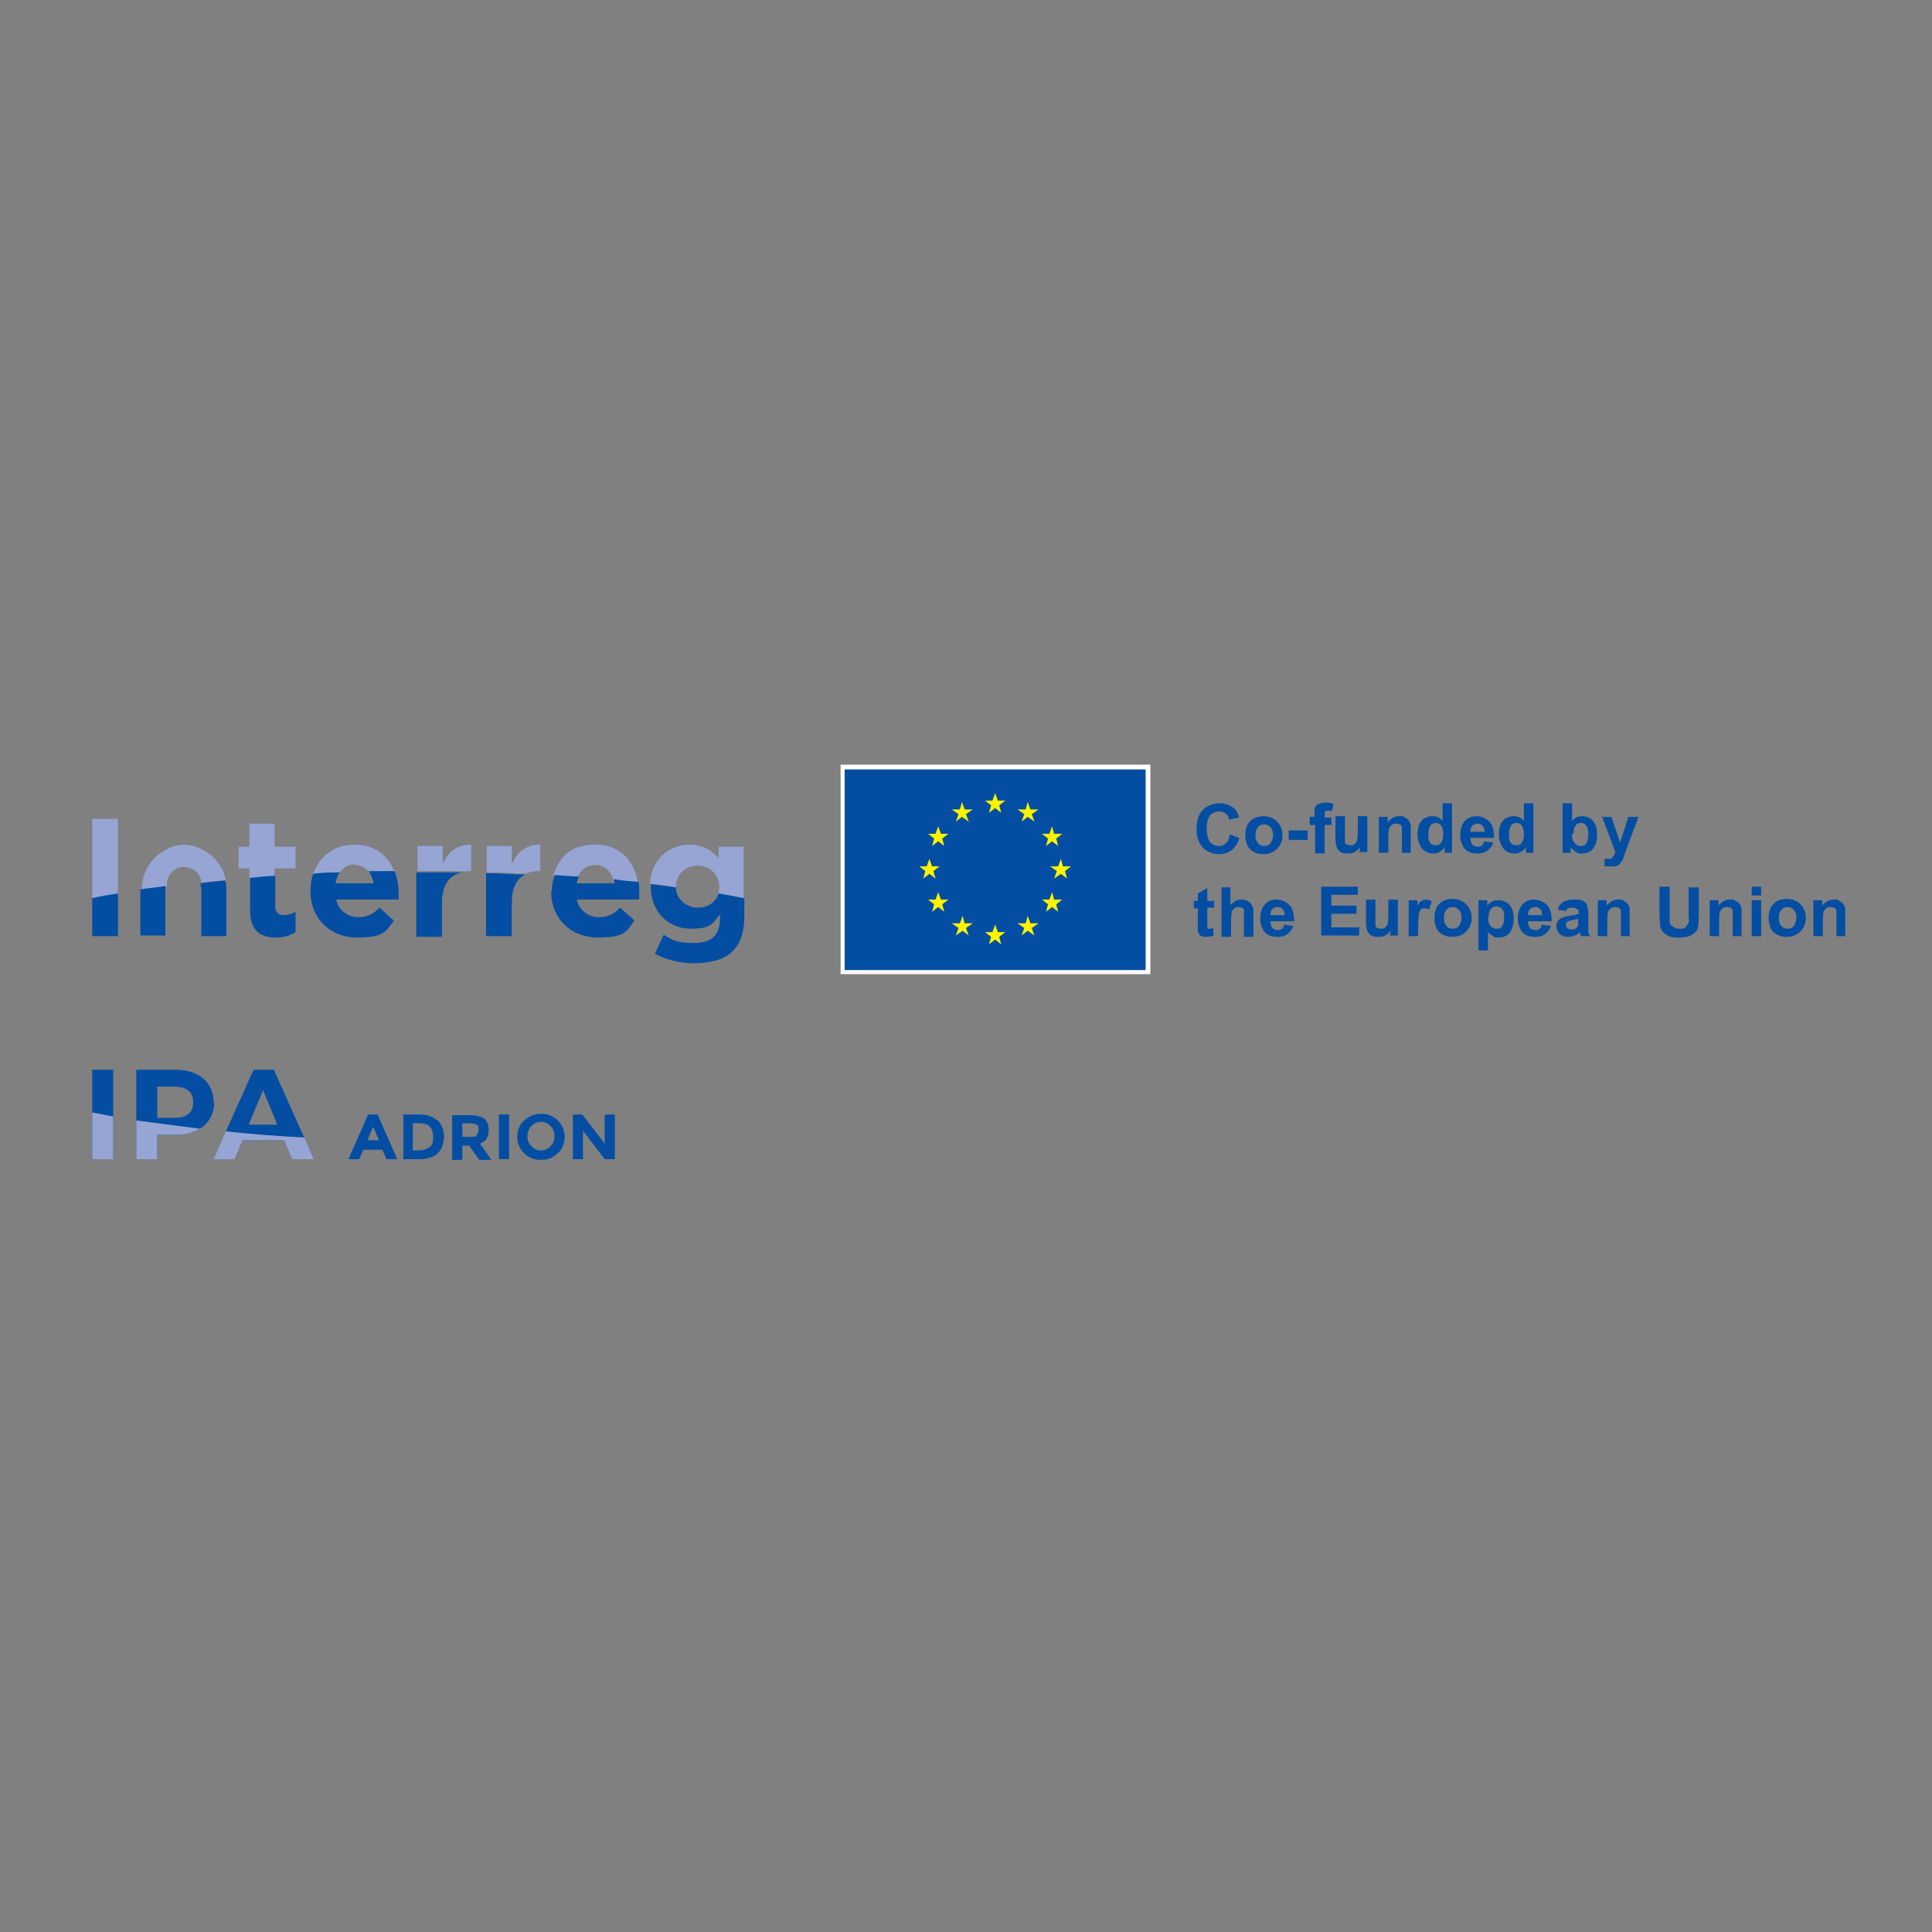 <?xml version="1.0" encoding="UTF-8"?>
<svg id="Layer_1" xmlns="http://www.w3.org/2000/svg" version="1.1" viewBox="0 0 285 285">
  <rect x="0" y="0" width="285" height="285" fill="#808080" stroke="none"/>
  <!-- Generator: Adobe Illustrator 29.2.1, SVG Export Plug-In . SVG Version: 2.1.0 Build 116)  -->
  <defs>
    <style>
      .st0 {
        fill: #fff;
      }

      .st1 {
        fill: #96a5d4;
      }

      .st2 {
        fill: #034ea2;
      }

      .st3 {
        fill: #fff200;
      }
    </style>
  </defs>
  <g>
    <path class="st2" d="M57,171l-.6-1.4h-2.8l-.6,1.4h-1.6l2.9-6.6h1.4l2.9,6.6h-1.6ZM55,166.3l-.8,1.9h1.7l-.8-1.9Z"/>
    <path class="st2" d="M64.5,165.2c.6.6,1,1.4,1,2.4s-.3,1.9-.9,2.5c-.6.6-1.6.9-2.8.9h-2.3v-6.6h2.3c1.2,0,2.1.3,2.7.9ZM63.4,169.2c.4-.3.5-.8.5-1.5s-.2-1.2-.5-1.5c-.4-.4-.9-.5-1.7-.5h-.8v4h.9c.7,0,1.2-.2,1.6-.5Z"/>
    <path class="st2" d="M72.1,166.6c0,1.1-.4,1.8-1.3,2.1l1.7,2.4h-1.8l-1.5-2.1h-1v2.1h-1.5v-6.6h2.5c1,0,1.8.2,2.2.5s.7.9.7,1.7ZM70.3,167.4c.2-.2.3-.4.3-.8s0-.6-.3-.7-.5-.2-1-.2h-1.1v2h1.1c.5,0,.9,0,1-.2Z"/>
    <path class="st2" d="M73.6,164.4h1.5v6.6h-1.5v-6.6Z"/>
    <path class="st2" d="M82.3,170.1c-.7.7-1.5,1-2.5,1s-1.8-.3-2.5-1c-.7-.7-1-1.5-1-2.4s.3-1.8,1-2.4,1.5-1,2.5-1,1.8.3,2.5,1c.7.7,1,1.5,1,2.4s-.3,1.8-1,2.4ZM81.8,167.6c0-.6-.2-1.1-.6-1.5-.4-.4-.8-.6-1.4-.6s-1,.2-1.4.6c-.4.4-.6.9-.6,1.5s.2,1.1.6,1.5c.4.4.8.6,1.4.6s1-.2,1.4-.6c.4-.4.6-.9.6-1.5Z"/>
    <path class="st2" d="M89.2,164.4h1.5v6.6h-1.5l-3.2-4.2v4.2h-1.5v-6.6h1.4l3.3,4.3v-4.3Z"/>
  </g>
  <g>
    <path class="st1" d="M87.8,127.6c1.4,0,2.3.9,2.7,2.2,1.2.1,2.4.2,3.6.4-.5-3.1-2.5-5.6-6.3-5.6s-5.3,1.9-6.2,4.6c1.2,0,2.4.2,3.6.2.5-1.1,1.3-1.8,2.6-1.8Z"/>
    <path class="st2" d="M81.3,131.5c0,4,2.9,6.8,6.9,6.8s4.2-.9,5.4-2.5l-2.1-1.9c-1,1-1.9,1.4-3.2,1.4s-2.9-.9-3.2-2.6h9.2c0-.3,0-.7,0-1,0-.5,0-1.1-.1-1.6-1.2-.1-2.4-.2-3.6-.4,0,.2,0,.4.1.6h-5.6c0-.4.2-.7.3-1-1.2,0-2.4-.2-3.6-.2-.2.7-.4,1.5-.4,2.3h0Z"/>
    <path class="st1" d="M17.4,120.8h-3.8v11.7c1.2-.2,2.5-.5,3.8-.7v-11Z"/>
    <path class="st1" d="M40.5,128.1h3.1v-3.2h-3.1v-3.4h-3.7v3.4h-1.6v3.2h1.6v1.4c1.2,0,2.5-.2,3.7-.3v-1.2Z"/>
    <path class="st1" d="M52.3,127.6c.9,0,1.6.4,2.1,1,1.2,0,2.5,0,3.8,0-.9-2.3-2.8-4-5.9-4s-5.2,1.8-6.1,4.3c1.3,0,2.6-.1,3.9-.2.5-.7,1.3-1.2,2.2-1.2Z"/>
    <path class="st1" d="M68.2,128.6c.3,0,.7-.1,1.1-.1h.2v-3.9c-2.2,0-3.4,1.1-4.2,2.9v-2.7h-3.7v3.7c0,0,.1,0,.2,0,2.2,0,4.3,0,6.5,0Z"/>
    <path class="st1" d="M79.5,128.5h.2v-3.9c-2.2,0-3.4,1.1-4.2,2.9v-2.7h-3.7v3.9c1.9,0,3.9.1,5.8.2.6-.3,1.2-.4,2-.4Z"/>
    <path class="st1" d="M99.7,130.8h0c0-1.8,1.4-3.1,3.2-3.1s3.2,1.3,3.2,3.1h0c0,.4,0,.7-.2,1,1.3.2,2.6.4,3.8.7v-7.6h-3.7v1.7c-1-1.1-2.2-2-4.3-2-2.9,0-5.7,2.1-5.8,5.8,1.3.1,2.5.3,3.7.5,0,0,0,0,0,0Z"/>
    <path class="st1" d="M26,128.1c.2-.1.8-.2,1.1-.2s.8.1,1.1.2c1,.5,1.4,1.1,1.5,2.1,1.2-.1,2.4-.2,3.6-.4-.4-1.9-1.6-3.5-3.3-4.4-.8-.4-1.8-.8-2.8-.8s-2,.3-2.8.8c-2.2,1.1-3.5,3.4-3.5,5.9,1.2-.2,2.5-.4,3.7-.5,0-1.3.4-2.1,1.5-2.7Z"/>
    <path class="st2" d="M17.4,138.1v-6.3c-1.3.2-2.6.4-3.8.7v5.6h3.8Z"/>
    <path class="st2" d="M40.6,138.3c1.3,0,2.2-.3,3-.8v-3c-.5.3-1.2.5-1.8.5s-1.2-.4-1.2-1.3v-4.5c-1.3,0-2.5.2-3.7.3v4.8c0,3.1,1.6,4,3.8,4Z"/>
    <path class="st2" d="M45.8,131.5c0,4,2.9,6.8,6.9,6.8s4.2-.9,5.4-2.5l-2.1-1.9c-1,1-1.9,1.4-3.2,1.4s-2.9-.9-3.2-2.6h9.2c0-.3,0-.7,0-1,0-1.1-.2-2.2-.6-3.2-1.3,0-2.5,0-3.8,0,.3.5.6,1.1.7,1.8h-5.6c.1-.6.3-1.2.6-1.6-1.3,0-2.6,0-3.9.2-.3.8-.4,1.7-.4,2.6h0Z"/>
    <path class="st2" d="M65.2,138.1v-4.9c0-2.7,1.1-4.1,2.9-4.5-2.1,0-4.3,0-6.5,0s-.1,0-.2,0v9.5h3.7Z"/>
    <path class="st2" d="M75.5,138.1v-4.9c0-2.2.7-3.6,2-4.2-1.9,0-3.8-.2-5.8-.2v9.3h3.7Z"/>
    <path class="st2" d="M96,130.8c0,3.9,2.8,6.2,5.9,6.2s3.2-.8,4.3-2.1v.6c0,2.4-1.2,3.6-3.8,3.6s-3.1-.4-4.5-1.2l-1.3,2.8c1.7.9,3.7,1.4,5.8,1.4s4.5-.5,5.7-1.8,1.7-2.8,1.7-5.2v-2.6c-1.2-.2-2.5-.5-3.8-.7-.4,1.3-1.6,2.1-3.1,2.1s-3.2-1.2-3.2-3c-1.2-.2-2.5-.3-3.7-.5,0,.1,0,.2,0,.4h0Z"/>
    <path class="st2" d="M29.7,130.8v7.3h3.7v-6.5h0c0-.6,0-1.2-.2-1.7-1.2.1-2.4.2-3.6.4,0,.2,0,.4,0,.6Z"/>
    <path class="st2" d="M20.7,131.5v6.5h3.7v-7.3s0,0,0,0c-1.3.2-2.5.3-3.7.5,0,0,0,.1,0,.2h0Z"/>
  </g>
  <g>
    <rect class="st2" x="124.3" y="113.1" width="45" height="30.3"/>
    <path class="st0" d="M169,113.5v29.6h-44.4v-29.6h44.4M169.7,112.8h-45.7v30.9h45.7v-30.9h0Z"/>
  </g>
  <g>
    <polygon class="st3" points="154.8 123 155.2 121.9 155.5 123 156.7 123 155.8 123.7 156.1 124.8 155.2 124.1 154.3 124.8 154.6 123.7 153.7 123 154.8 123"/>
    <polygon class="st3" points="146.4 118.1 146.8 117 147.2 118.1 148.3 118.1 147.4 118.8 147.7 119.9 146.8 119.2 145.9 119.9 146.2 118.8 145.3 118.1 146.4 118.1"/>
    <polygon class="st3" points="135.6 127.8 136.7 127.8 137.1 126.7 137.5 127.8 138.6 127.8 137.7 128.5 138 129.6 137.1 128.9 136.2 129.6 136.5 128.5 135.6 127.8"/>
    <polygon class="st3" points="139.3 134.5 138.4 133.8 137.5 134.5 137.8 133.4 136.9 132.7 138 132.7 138.4 131.6 138.8 132.7 139.9 132.7 139 133.4 139.3 134.5"/>
    <polygon class="st3" points="139 123.7 139.3 124.8 138.4 124.1 137.5 124.8 137.8 123.7 136.9 123 138 123 138.4 121.9 138.8 123 139.9 123 139 123.7"/>
    <polygon class="st3" points="141.6 119.4 141.9 118.3 142.3 119.4 143.5 119.4 142.5 120.1 142.9 121.2 141.9 120.5 141 121.2 141.4 120.1 140.4 119.4 141.6 119.4"/>
    <polygon class="st3" points="142.9 138 142 137.3 141 138 141.4 136.9 140.4 136.2 141.6 136.2 142 135.1 142.3 136.2 143.5 136.2 142.5 136.9 142.9 138"/>
    <polygon class="st3" points="147.7 139.3 146.8 138.6 145.9 139.3 146.2 138.2 145.3 137.5 146.4 137.5 146.8 136.4 147.2 137.5 148.3 137.5 147.4 138.2 147.7 139.3"/>
    <polygon class="st3" points="152.6 138 151.6 137.3 150.7 138 151.1 136.9 150.1 136.2 151.3 136.2 151.6 135.1 152 136.2 153.2 136.2 152.2 136.9 152.6 138"/>
    <polygon class="st3" points="152.2 120.1 152.6 121.2 151.6 120.5 150.7 121.2 151.1 120.1 150.1 119.4 151.3 119.4 151.6 118.3 152 119.4 153.2 119.4 152.2 120.1"/>
    <polygon class="st3" points="156.1 134.5 155.2 133.8 154.3 134.5 154.6 133.4 153.7 132.7 154.8 132.7 155.2 131.6 155.5 132.7 156.7 132.7 155.8 133.4 156.1 134.5"/>
    <polygon class="st3" points="157.4 129.6 156.5 128.9 155.5 129.6 155.9 128.5 154.9 127.8 156.1 127.8 156.5 126.7 156.8 127.8 158 127.8 157.1 128.5 157.4 129.6"/>
  </g>
  <g>
    <path class="st2" d="M181.4,123.1l1.4.5c-.2.8-.6,1.4-1.1,1.8-.5.4-1.2.6-1.9.6s-1.8-.3-2.4-1c-.6-.7-.9-1.6-.9-2.7s.3-2.2.9-2.8,1.5-1,2.5-1,1.6.3,2.2.8c.3.3.6.8.7,1.3l-1.5.3c0-.4-.3-.7-.5-.9-.3-.2-.6-.3-1-.3s-1,.2-1.3.6c-.3.4-.5,1-.5,1.9s.2,1.6.5,2c.3.4.8.6,1.3.6s.7-.1,1-.4c.3-.2.5-.6.6-1.2Z"/>
    <path class="st2" d="M183.7,123.1c0-.5.1-.9.3-1.4.2-.4.6-.8,1-1s.9-.3,1.4-.3c.8,0,1.5.3,2,.8.5.5.8,1.2.8,2s-.3,1.5-.8,2-1.2.8-2,.8-.9-.1-1.4-.3c-.4-.2-.8-.5-1-1-.2-.4-.3-.9-.3-1.5ZM185.2,123.2c0,.5.1.9.4,1.2.2.3.6.4.9.4s.7-.1.9-.4.4-.7.4-1.2-.1-.9-.4-1.2-.6-.4-.9-.4-.7.1-.9.4c-.3.3-.4.7-.4,1.2Z"/>
    <path class="st2" d="M190.1,123.9v-1.4h2.8v1.4h-2.8Z"/>
    <path class="st2" d="M193.1,120.5h.8v-.4c0-.4,0-.8.1-1,0-.2.3-.4.5-.5.3-.1.6-.2,1-.2s.8,0,1.2.2l-.2,1c-.2,0-.4,0-.6,0s-.3,0-.4.1-.1.3-.1.5v.4h1v1.1h-1v4.2h-1.4v-4.2h-.8v-1.1Z"/>
    <path class="st2" d="M200.6,125.8v-.8c-.2.3-.4.5-.8.7-.3.2-.6.2-1,.2s-.7,0-1-.2c-.3-.2-.5-.4-.6-.7-.1-.3-.2-.7-.2-1.2v-3.4h1.4v2.4c0,.7,0,1.2,0,1.4,0,.2.1.3.3.4.1,0,.3.1.5.1s.5,0,.6-.2c.2-.1.3-.3.4-.5,0-.2.1-.7.1-1.4v-2.2h1.4v5.3h-1.3Z"/>
    <path class="st2" d="M208.2,125.8h-1.4v-2.7c0-.6,0-.9,0-1.1,0-.2-.2-.3-.3-.4-.1,0-.3-.1-.5-.1s-.5,0-.7.2-.3.3-.4.5c0,.2-.1.6-.1,1.2v2.4h-1.4v-5.3h1.3v.8c.5-.6,1-.9,1.7-.9s.6,0,.8.2c.3.1.5.3.6.4.1.2.2.4.3.6,0,.2,0,.5,0,.9v3.3Z"/>
    <path class="st2" d="M214.4,125.8h-1.3v-.8c-.2.3-.5.5-.8.7s-.6.2-.9.2c-.6,0-1.1-.2-1.6-.7-.4-.5-.7-1.2-.7-2.1s.2-1.6.6-2c.4-.5,1-.7,1.6-.7s1.1.2,1.5.7v-2.6h1.4v7.3ZM210.7,123c0,.6,0,1,.2,1.2.2.4.5.5.9.5s.6-.1.8-.4c.2-.3.3-.7.3-1.2s-.1-1-.3-1.3c-.2-.3-.5-.4-.8-.4s-.6.1-.8.4c-.2.3-.3.7-.3,1.2Z"/>
    <path class="st2" d="M218.9,124.1l1.4.2c-.2.5-.5.9-.9,1.2-.4.3-.9.4-1.5.4-.9,0-1.6-.3-2-.9-.3-.5-.5-1.1-.5-1.8s.2-1.6.7-2.1c.5-.5,1-.7,1.7-.7s1.4.3,1.9.8c.5.5.7,1.3.7,2.4h-3.5c0,.4.1.7.3,1,.2.2.5.3.8.3s.4,0,.6-.2c.2-.1.3-.3.3-.6ZM219,122.7c0-.4-.1-.7-.3-.9-.2-.2-.4-.3-.7-.3s-.6.1-.8.3c-.2.2-.3.5-.3.9h2.1Z"/>
    <path class="st2" d="M226.4,125.8h-1.3v-.8c-.2.3-.5.5-.8.7s-.6.2-.9.2c-.6,0-1.1-.2-1.6-.7-.4-.5-.7-1.2-.7-2.1s.2-1.6.6-2c.4-.5,1-.7,1.6-.7s1.1.2,1.5.7v-2.6h1.4v7.3ZM222.6,123c0,.6,0,1,.2,1.2.2.4.5.5.9.5s.6-.1.8-.4c.2-.3.3-.7.3-1.2s-.1-1-.3-1.3c-.2-.3-.5-.4-.8-.4s-.6.1-.8.4c-.2.3-.3.7-.3,1.2Z"/>
    <path class="st2" d="M230.5,125.8v-7.3h1.4v2.6c.4-.5.9-.7,1.5-.7s1.2.2,1.6.7c.4.5.6,1.1.6,2s-.2,1.6-.6,2.1-1,.7-1.6.7-.6,0-.9-.2c-.3-.2-.5-.4-.8-.7v.8h-1.3ZM231.9,123c0,.5,0,1,.3,1.2.2.4.6.6,1,.6s.6-.1.8-.4.3-.7.3-1.3-.1-1-.3-1.3c-.2-.3-.5-.4-.8-.4s-.6.1-.8.4c-.2.3-.3.7-.3,1.2Z"/>
    <path class="st2" d="M236.2,120.5h1.5l1.3,3.8,1.2-3.8h1.5l-1.9,5.1-.3.9c-.1.3-.2.5-.4.7-.1.2-.2.3-.4.4-.1.1-.3.2-.5.2-.2,0-.5,0-.7,0s-.5,0-.8,0v-1.1c0,0,.3,0,.5,0,.3,0,.6,0,.7-.3.2-.2.3-.4.4-.7l-2-5.3Z"/>
    <path class="st2" d="M179.1,132.8v1.1h-1v2.1c0,.4,0,.7,0,.8,0,0,0,.1.1.2s.1,0,.2,0,.3,0,.6-.1v1.1c-.2.1-.6.2-1,.2s-.5,0-.7-.1c-.2,0-.4-.2-.4-.3s-.2-.3-.2-.5c0-.2,0-.5,0-1v-2.3h-.6v-1.1h.6v-1.1l1.4-.8v1.9h1Z"/>
    <path class="st2" d="M181.5,130.8v2.7c.5-.5,1-.8,1.6-.8s.6,0,.9.2.5.3.6.5c.1.2.2.4.3.6,0,.2,0,.6,0,1.1v3.1h-1.4v-2.8c0-.6,0-.9,0-1.1,0-.2-.1-.3-.3-.4-.1,0-.3-.1-.5-.1s-.4,0-.6.2c-.2.1-.3.3-.4.5,0,.2-.1.6-.1,1v2.7h-1.4v-7.3h1.4Z"/>
    <path class="st2" d="M189.4,136.4l1.4.2c-.2.5-.5.9-.9,1.2-.4.3-.9.4-1.5.4-.9,0-1.6-.3-2-.9-.3-.5-.5-1.1-.5-1.8s.2-1.6.7-2.1c.5-.5,1-.7,1.7-.7s1.4.3,1.9.8c.5.5.7,1.3.7,2.4h-3.5c0,.4.1.7.3,1,.2.2.5.3.8.3s.4,0,.6-.2c.2-.1.3-.3.3-.6ZM189.5,135c0-.4-.1-.7-.3-.9-.2-.2-.4-.3-.7-.3s-.6.1-.8.3c-.2.2-.3.5-.3.9h2.1Z"/>
    <path class="st2" d="M194.9,138.1v-7.3h5.4v1.2h-3.9v1.6h3.7v1.2h-3.7v2h4.1v1.2h-5.6Z"/>
    <path class="st2" d="M205.1,138.1v-.8c-.2.3-.4.5-.8.7-.3.2-.6.2-1,.2s-.7,0-1-.2c-.3-.2-.5-.4-.6-.7-.1-.3-.2-.7-.2-1.2v-3.4h1.4v2.4c0,.7,0,1.2,0,1.4,0,.2.1.3.3.4.1,0,.3.1.5.1s.5,0,.6-.2c.2-.1.3-.3.4-.5,0-.2.1-.7.1-1.4v-2.2h1.4v5.3h-1.3Z"/>
    <path class="st2" d="M209.2,138.1h-1.4v-5.3h1.3v.8c.2-.4.4-.6.6-.7s.4-.2.6-.2.6,0,.9.3l-.4,1.2c-.2-.2-.5-.2-.7-.2s-.4,0-.5.2c-.1.1-.2.3-.3.6,0,.3-.1.9-.1,1.8v1.6Z"/>
    <path class="st2" d="M211.6,135.3c0-.5.1-.9.3-1.4.2-.4.6-.8,1-1s.9-.3,1.4-.3c.8,0,1.5.3,2,.8.5.5.8,1.2.8,2s-.3,1.5-.8,2-1.2.8-2,.8-.9-.1-1.4-.3c-.4-.2-.8-.5-1-1-.2-.4-.3-.9-.3-1.5ZM213,135.4c0,.5.1.9.4,1.2.2.3.6.4.9.4s.7-.1.9-.4.4-.7.4-1.2-.1-.9-.4-1.2-.6-.4-.9-.4-.7.1-.9.4c-.3.3-.4.7-.4,1.2Z"/>
    <path class="st2" d="M218.1,132.8h1.3v.8c.2-.3.4-.5.7-.6.3-.2.6-.2,1-.2.6,0,1.1.2,1.6.7.4.5.6,1.2.6,2s-.2,1.6-.6,2.1-1,.7-1.6.7-.6,0-.8-.2c-.2-.1-.5-.3-.8-.6v2.7h-1.4v-7.3ZM219.5,135.3c0,.6.1,1,.4,1.3.2.3.5.4.9.4s.6-.1.8-.4.3-.7.3-1.3-.1-1-.3-1.2-.5-.4-.8-.4-.6.1-.9.4c-.2.3-.3.7-.3,1.2Z"/>
    <path class="st2" d="M227.4,136.4l1.4.2c-.2.5-.5.9-.9,1.2-.4.3-.9.4-1.5.4-.9,0-1.6-.3-2-.9-.3-.5-.5-1.1-.5-1.8s.2-1.6.7-2.1c.5-.5,1-.7,1.7-.7s1.4.3,1.9.8c.5.5.7,1.3.7,2.4h-3.5c0,.4.1.7.3,1,.2.2.5.3.8.3s.4,0,.6-.2c.2-.1.3-.3.3-.6ZM227.5,135c0-.4-.1-.7-.3-.9-.2-.2-.4-.3-.7-.3s-.6.1-.8.3c-.2.2-.3.5-.3.9h2.1Z"/>
    <path class="st2" d="M231.1,134.4l-1.3-.2c.1-.5.4-.9.7-1.1s.9-.4,1.6-.4,1.1,0,1.4.2.5.3.6.6.2.6.2,1.3v1.6c0,.5,0,.8,0,1s.1.5.3.7h-1.4c0,0,0-.2-.1-.4,0,0,0-.1,0-.2-.2.2-.5.4-.8.5-.3.1-.6.2-.9.2-.5,0-1-.1-1.3-.4-.3-.3-.5-.7-.5-1.1s0-.6.2-.8c.1-.2.3-.4.6-.5.3-.1.6-.2,1.1-.3.7-.1,1.1-.2,1.4-.3h0c0-.4,0-.6-.2-.7s-.4-.2-.8-.2-.4,0-.6.1c-.1,0-.3.3-.3.5ZM233,135.5c-.2,0-.5.1-.9.2-.4,0-.6.2-.8.2-.2.1-.3.3-.3.5s0,.4.2.5c.1.1.3.2.6.2s.5,0,.7-.2c.2-.1.3-.3.3-.5,0-.1,0-.3,0-.7v-.3Z"/>
    <path class="st2" d="M240.5,138.1h-1.4v-2.7c0-.6,0-.9,0-1.1,0-.2-.2-.3-.3-.4-.1,0-.3-.1-.5-.1s-.5,0-.7.2-.3.3-.4.5c0,.2-.1.6-.1,1.2v2.4h-1.4v-5.3h1.3v.8c.5-.6,1-.9,1.7-.9s.6,0,.8.2c.3.1.5.3.6.4.1.2.2.4.3.6,0,.2,0,.5,0,.9v3.3Z"/>
    <path class="st2" d="M244.8,130.8h1.5v4c0,.6,0,1,0,1.2,0,.3.2.5.5.7.2.2.6.3,1,.3s.7,0,.9-.3c.2-.2.3-.4.4-.6s0-.7,0-1.2v-4h1.5v3.8c0,.9,0,1.5-.1,1.9,0,.4-.2.7-.4.9-.2.2-.5.4-.9.6-.4.1-.8.2-1.4.2s-1.2,0-1.6-.2c-.4-.2-.6-.4-.9-.6-.2-.3-.3-.5-.4-.8,0-.4-.1-1-.1-1.9v-3.9Z"/>
    <path class="st2" d="M257,138.1h-1.4v-2.7c0-.6,0-.9,0-1.1,0-.2-.2-.3-.3-.4-.1,0-.3-.1-.5-.1s-.5,0-.7.2-.3.3-.4.5c0,.2-.1.6-.1,1.2v2.4h-1.4v-5.3h1.3v.8c.5-.6,1-.9,1.7-.9s.6,0,.8.2c.3.1.5.3.6.4.1.2.2.4.3.6,0,.2,0,.5,0,.9v3.3Z"/>
    <path class="st2" d="M258.4,132.1v-1.3h1.4v1.3h-1.4ZM258.4,138.1v-5.3h1.4v5.3h-1.4Z"/>
    <path class="st2" d="M260.9,135.3c0-.5.1-.9.3-1.4.2-.4.6-.8,1-1s.9-.3,1.4-.3c.8,0,1.5.3,2,.8.5.5.8,1.2.8,2s-.3,1.5-.8,2-1.2.8-2,.8-.9-.1-1.4-.3c-.4-.2-.8-.5-1-1-.2-.4-.3-.9-.3-1.5ZM262.4,135.4c0,.5.1.9.4,1.2.2.3.6.4.9.4s.7-.1.9-.4.4-.7.4-1.2-.1-.9-.4-1.2-.6-.4-.9-.4-.7.1-.9.4c-.3.3-.4.7-.4,1.2Z"/>
    <path class="st2" d="M272.3,138.1h-1.4v-2.7c0-.6,0-.9,0-1.1,0-.2-.2-.3-.3-.4-.1,0-.3-.1-.5-.1s-.5,0-.7.2-.3.3-.4.5c0,.2-.1.6-.1,1.2v2.4h-1.4v-5.3h1.3v.8c.5-.6,1-.9,1.7-.9s.6,0,.8.2c.3.1.5.3.6.4.1.2.2.4.3.6,0,.2,0,.5,0,.9v3.3Z"/>
  </g>
  <g>
    <path class="st2" d="M13.6,157.8h3.1v13.2h-3.1v-13.2ZM31.6,162.6c0,2.9-2.2,4.8-5.7,4.8h-2.7v3.6h-3.1v-13.2h5.7c3.5,0,5.7,1.8,5.7,4.8ZM28.5,162.6c0-1.5-.9-2.3-2.8-2.3h-2.5v4.6h2.5c1.9,0,2.8-.8,2.8-2.3ZM41.9,168.2h-6.1l-1.2,2.8h-3.1l5.9-13.2h3l5.9,13.2h-3.2l-1.2-2.8ZM40.9,165.9l-2.1-5.1-2.1,5.1h4.2Z"/>
    <g>
      <path class="st1" d="M13.6,164.1v6.9h3.1v-6.3c-1-.2-2.1-.4-3.1-.6Z"/>
      <path class="st1" d="M33.3,166.9l-1.8,4.1h3.1l1.2-2.8h6.1l1.2,2.8h3.2l-1.4-3.2c-4-.2-7.8-.5-11.5-.9Z"/>
      <path class="st1" d="M20.1,165.3v5.7h3.1v-3.6h2.7c1.4,0,2.6-.3,3.6-.9-3.2-.4-6.3-.8-9.3-1.2Z"/>
    </g>
  </g>
</svg>
